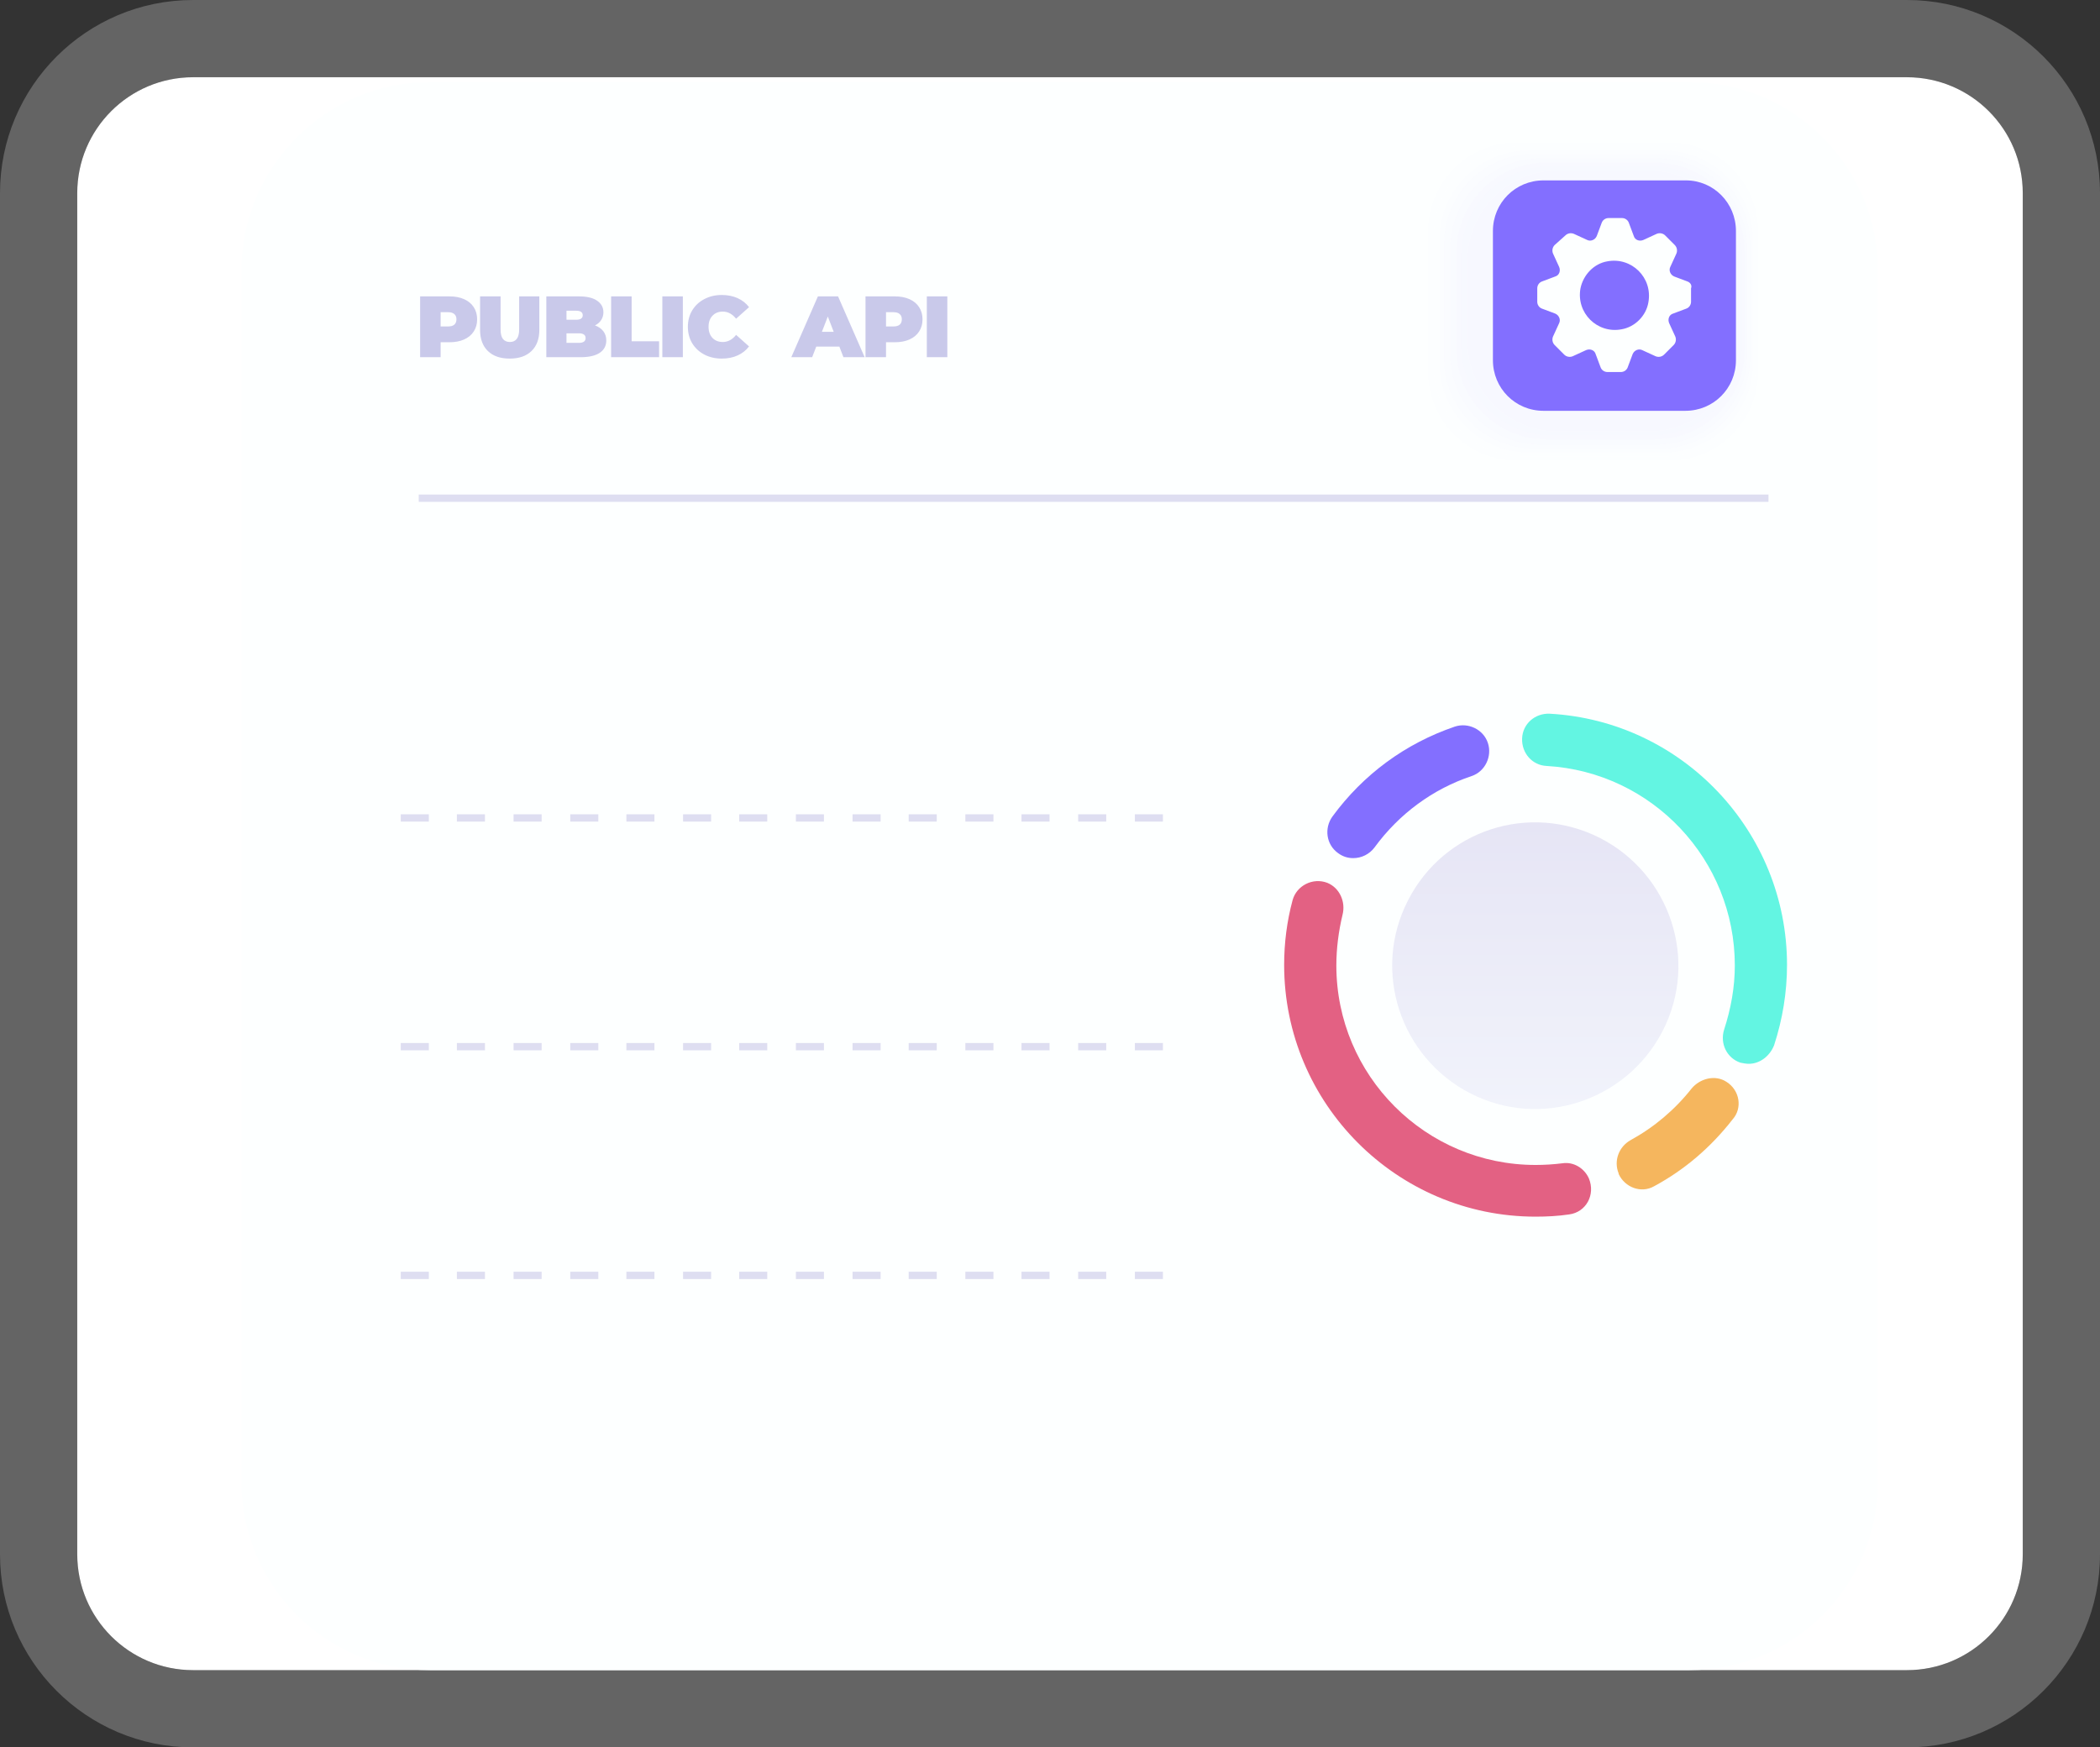 <svg width="435" height="362" viewBox="0 0 435 362" fill="none" xmlns="http://www.w3.org/2000/svg">
<rect x="0" y="0" width="435" height="362" fill="#333333" stroke="none"/>
<path d="M16 40C16 26.745 26.745 16 40 16H395C408.255 16 419 26.745 419 40V322C419 335.255 408.255 346 395 346H40C26.745 346 16 335.255 16 322V40Z" fill="white"/>
<path fill-rule="evenodd" clip-rule="evenodd" d="M40 0H395C417.091 0 435 17.909 435 40V322C435 344.091 417.091 362 395 362H40C17.909 362 0 344.091 0 322V40C0 17.909 17.909 0 40 0ZM40 16C26.745 16 16 26.745 16 40V322C16 335.255 26.745 346 40 346H395C408.255 346 419 335.255 419 322V40C419 26.745 408.255 16 395 16H40Z" fill="white" fill-opacity="0.24"/>
<path d="M349.938 346H89.062C67.555 346 50 328.537 50 306.883V56.117C50 34.579 67.555 17 89.062 17H349.938C371.562 17 389 34.579 389 56.117V306.883C389 328.537 371.562 346 349.938 346Z" fill="#FDFFFF"/>
<path d="M366.33 102.452H86.737V103.965H366.33V102.452Z" fill="#DEDEF1"/>
<path d="M93.092 61.4C94.256 61.4 95.27 61.592 96.134 61.976C96.998 62.36 97.664 62.912 98.132 63.632C98.6 64.352 98.834 65.192 98.834 66.152C98.834 67.112 98.6 67.952 98.132 68.672C97.664 69.392 96.998 69.944 96.134 70.328C95.27 70.712 94.256 70.904 93.092 70.904H91.274V74H87.026V61.4H93.092ZM92.822 67.628C93.398 67.628 93.83 67.502 94.118 67.25C94.406 66.986 94.55 66.62 94.55 66.152C94.55 65.684 94.406 65.324 94.118 65.072C93.83 64.808 93.398 64.676 92.822 64.676H91.274V67.628H92.822ZM105.581 74.288C103.649 74.288 102.143 73.766 101.063 72.722C99.983 71.678 99.443 70.214 99.443 68.33V61.4H103.691V68.204C103.691 69.128 103.853 69.8 104.177 70.22C104.513 70.64 104.993 70.85 105.617 70.85C106.241 70.85 106.715 70.64 107.039 70.22C107.375 69.8 107.543 69.128 107.543 68.204V61.4H111.719V68.33C111.719 70.214 111.179 71.678 110.099 72.722C109.019 73.766 107.513 74.288 105.581 74.288ZM123.247 67.412C123.991 67.688 124.567 68.09 124.975 68.618C125.383 69.146 125.587 69.782 125.587 70.526C125.587 71.63 125.131 72.488 124.219 73.1C123.307 73.7 121.987 74 120.259 74H113.167V61.4H119.899C121.579 61.4 122.845 61.7 123.697 62.3C124.561 62.9 124.993 63.698 124.993 64.694C124.993 65.282 124.843 65.81 124.543 66.278C124.255 66.746 123.823 67.124 123.247 67.412ZM117.343 64.37V66.242H119.323C120.247 66.242 120.709 65.93 120.709 65.306C120.709 64.682 120.247 64.37 119.323 64.37H117.343ZM119.899 71.03C120.835 71.03 121.303 70.7 121.303 70.04C121.303 69.38 120.835 69.05 119.899 69.05H117.343V71.03H119.899ZM126.589 61.4H130.837V70.706H136.525V74H126.589V61.4ZM137.198 61.4H141.446V74H137.198V61.4ZM149.507 74.288C148.175 74.288 146.975 74.012 145.907 73.46C144.839 72.896 143.999 72.116 143.387 71.12C142.787 70.112 142.487 68.972 142.487 67.7C142.487 66.428 142.787 65.294 143.387 64.298C143.999 63.29 144.839 62.51 145.907 61.958C146.975 61.394 148.175 61.112 149.507 61.112C150.731 61.112 151.823 61.328 152.783 61.76C153.743 62.192 154.535 62.816 155.159 63.632L152.477 66.026C151.697 65.042 150.779 64.55 149.723 64.55C148.835 64.55 148.121 64.838 147.581 65.414C147.041 65.978 146.771 66.74 146.771 67.7C146.771 68.66 147.041 69.428 147.581 70.004C148.121 70.568 148.835 70.85 149.723 70.85C150.779 70.85 151.697 70.358 152.477 69.374L155.159 71.768C154.535 72.584 153.743 73.208 152.783 73.64C151.823 74.072 150.731 74.288 149.507 74.288ZM173.868 71.804H169.08L168.234 74H163.914L169.422 61.4H173.598L179.106 74H174.714L173.868 71.804ZM172.698 68.744L171.474 65.576L170.25 68.744H172.698ZM185.35 61.4C186.514 61.4 187.528 61.592 188.392 61.976C189.256 62.36 189.922 62.912 190.39 63.632C190.858 64.352 191.092 65.192 191.092 66.152C191.092 67.112 190.858 67.952 190.39 68.672C189.922 69.392 189.256 69.944 188.392 70.328C187.528 70.712 186.514 70.904 185.35 70.904H183.532V74H179.284V61.4H185.35ZM185.08 67.628C185.656 67.628 186.088 67.502 186.376 67.25C186.664 66.986 186.808 66.62 186.808 66.152C186.808 65.684 186.664 65.324 186.376 65.072C186.088 64.808 185.656 64.676 185.08 64.676H183.532V67.628H185.08ZM191.985 61.4H196.233V74H191.985V61.4Z" fill="#C9C9EA"/>
<path d="M290.997 187.903C284.254 202.805 290.997 220.384 305.878 227.136C320.758 233.889 338.313 227.136 345.056 212.235C351.798 197.333 345.056 179.754 330.175 173.001C315.178 166.249 297.74 172.885 290.997 187.903Z" fill="url(#paint0_linear)"/>
<path d="M240.891 170.207H235.078V168.694H240.891V170.207ZM229.149 170.207H223.336V168.694H229.149V170.207ZM217.407 170.207H211.595V168.694H217.407V170.207ZM205.782 170.207H199.969V168.694H205.782V170.207ZM194.04 170.207H188.227V168.694H194.04V170.207ZM182.415 170.207H176.602V168.694H182.415V170.207ZM170.673 170.207H164.86V168.694H170.673V170.207ZM158.931 170.207H153.118V168.694H158.931V170.207ZM147.305 170.207H141.493V168.694H147.305V170.207ZM135.564 170.207H129.751V168.694H135.564V170.207ZM123.938 170.207H118.125V168.694H123.938V170.207ZM112.196 170.207H106.384V168.694H112.196V170.207ZM100.455 170.207H94.642V168.694H100.455V170.207ZM88.829 170.207H83.016V168.694H88.829V170.207Z" fill="#DEDEF1"/>
<path d="M240.891 217.59H235.078V216.076H240.891V217.59ZM229.149 217.59H223.336V216.076H229.149V217.59ZM217.407 217.59H211.595V216.076H217.407V217.59ZM205.782 217.59H199.969V216.076H205.782V217.59ZM194.04 217.59H188.227V216.076H194.04V217.59ZM182.415 217.59H176.602V216.076H182.415V217.59ZM170.673 217.59H164.86V216.076H170.673V217.59ZM158.931 217.59H153.118V216.076H158.931V217.59ZM147.305 217.59H141.493V216.076H147.305V217.59ZM135.564 217.59H129.751V216.076H135.564V217.59ZM123.938 217.59H118.125V216.076H123.938V217.59ZM112.196 217.59H106.384V216.076H112.196V217.59ZM100.455 217.59H94.642V216.076H100.455V217.59ZM88.829 217.59H83.016V216.076H88.829V217.59Z" fill="#DEDEF1"/>
<path d="M240.891 264.972H235.078V263.459H240.891V264.972ZM229.149 264.972H223.336V263.459H229.149V264.972ZM217.407 264.972H211.595V263.459H217.407V264.972ZM205.782 264.972H199.969V263.459H205.782V264.972ZM194.04 264.972H188.227V263.459H194.04V264.972ZM182.415 264.972H176.602V263.459H182.415V264.972ZM170.673 264.972H164.86V263.459H170.673V264.972ZM158.931 264.972H153.118V263.459H158.931V264.972ZM147.305 264.972H141.493V263.459H147.305V264.972ZM135.564 264.972H129.751V263.459H135.564V264.972ZM123.938 264.972H118.125V263.459H123.938V264.972ZM112.196 264.972H106.384V263.459H112.196V264.972ZM100.455 264.972H94.642V263.459H100.455V264.972ZM88.829 264.972H83.016V263.459H88.829V264.972Z" fill="#DEDEF1"/>
<path d="M329.129 244.133C328.198 242.038 325.99 240.641 323.664 240.99C321.804 241.223 319.944 241.339 318.084 241.339C295.298 241.339 276.814 222.829 276.814 200.011C276.814 196.518 277.279 192.909 278.092 189.533C278.79 186.855 277.511 183.945 274.954 182.897C271.931 181.733 268.56 183.479 267.746 186.506C266.583 190.814 266.002 195.354 266.002 199.894C266.002 228.65 289.369 252.05 318.084 252.05C320.409 252.05 322.734 251.933 325.06 251.584C328.547 251.119 330.524 247.51 329.129 244.133Z" fill="#E36183"/>
<path d="M357.611 224.109C355.286 222.596 352.147 223.411 350.403 225.506C346.916 229.93 342.614 233.539 337.731 236.217C335.29 237.614 334.244 240.524 335.29 243.086V243.202C336.569 245.996 339.94 247.277 342.614 245.763C348.892 242.387 354.356 237.73 358.89 231.909C360.982 229.581 360.401 225.856 357.611 224.109Z" fill="#F5B65E"/>
<path d="M280.301 177.775C279.139 177.775 278.093 177.425 277.162 176.727C274.721 174.981 274.256 171.604 276 169.16C282.394 160.428 291.113 154.025 301.344 150.533C304.134 149.601 307.273 151.115 308.203 153.909C309.133 156.703 307.621 159.846 304.831 160.777C296.81 163.455 289.834 168.577 284.719 175.563C283.673 176.96 282.045 177.775 280.301 177.775Z" fill="#836FFF"/>
<path d="M362.261 220.384C361.68 220.384 361.099 220.268 360.517 220.151C357.727 219.22 356.216 216.193 357.146 213.282C358.541 208.975 359.355 204.551 359.355 200.011C359.355 178.124 342.265 159.962 320.409 158.682C317.387 158.565 315.178 156.004 315.294 152.977C315.41 149.95 317.968 147.738 320.991 147.855C348.543 149.368 370.167 172.303 370.167 199.894C370.167 205.599 369.237 211.187 367.493 216.542C366.563 218.87 364.47 220.384 362.261 220.384Z" fill="#63F5E2"/>
<g opacity="0.22">
<g opacity="0.22">
<path opacity="0.062" d="M364.238 47.968V76.956C364.238 87.201 355.984 95.466 345.753 95.466H314.248C304.018 95.466 295.763 87.201 295.763 76.956V47.968C295.763 37.723 304.018 29.457 314.248 29.457H345.753C355.984 29.457 364.238 37.723 364.238 47.968Z" fill="#836FFF"/>
<path opacity="0.125" d="M363.656 48.782V76.024C363.656 86.269 355.402 94.535 345.172 94.535H315.527C305.296 94.535 297.042 86.269 297.042 76.024V48.782C297.042 38.538 305.296 30.272 315.527 30.272H345.172C355.402 30.272 363.656 38.654 363.656 48.782Z" fill="#836FFF"/>
<path opacity="0.188" d="M363.075 49.714V75.21C363.075 85.454 354.821 93.72 344.591 93.72H316.689C306.459 93.72 298.205 85.454 298.205 75.21V49.714C298.205 39.469 306.459 31.203 316.689 31.203H344.591C354.821 31.203 363.075 39.469 363.075 49.714Z" fill="#836FFF"/>
<path opacity="0.25" d="M362.494 50.529V74.278C362.494 84.523 354.24 92.905 343.893 92.905H317.736C307.505 92.905 299.135 84.639 299.135 74.278V50.529C299.135 40.284 307.389 31.902 317.736 31.902H343.893C354.24 32.018 362.494 40.284 362.494 50.529Z" fill="#836FFF"/>
<path opacity="0.312" d="M361.913 51.46V73.463C361.913 83.708 353.542 92.09 343.312 92.09H319.014C308.784 92.09 300.414 83.708 300.414 73.463V51.46C300.414 41.215 308.784 32.833 319.014 32.833H343.312C353.658 32.833 361.913 41.099 361.913 51.46Z" fill="#836FFF"/>
<path opacity="0.375" d="M361.448 52.275V72.415C361.448 82.777 353.077 91.043 342.847 91.043H320.293C309.946 91.043 301.692 82.66 301.692 72.415V52.275C301.692 41.914 310.063 33.648 320.293 33.648H342.847C353.077 33.648 361.448 41.914 361.448 52.275Z" fill="#836FFF"/>
<path opacity="0.438" d="M360.866 53.09V71.484C360.866 81.845 352.496 90.228 342.149 90.228H321.339C310.993 90.228 302.622 81.845 302.622 71.484V53.09C302.622 42.729 310.993 34.346 321.339 34.346H342.149C352.496 34.463 360.866 42.845 360.866 53.09Z" fill="#836FFF"/>
<path opacity="0.5" d="M360.285 54.021V70.669C360.285 81.03 351.915 89.413 341.568 89.413H322.618C312.272 89.413 303.901 81.03 303.901 70.669V54.021C303.901 43.66 312.272 35.278 322.618 35.278H341.568C351.915 35.278 360.285 43.66 360.285 54.021Z" fill="#836FFF"/>
<path opacity="0.562" d="M359.704 54.836V69.738C359.704 80.099 351.333 88.481 340.987 88.481H323.781C313.434 88.481 305.064 80.099 305.064 69.738V54.836C305.064 44.475 313.434 36.093 323.781 36.093H340.987C351.333 36.093 359.704 44.475 359.704 54.836Z" fill="#836FFF"/>
<path opacity="0.625" d="M359.122 55.651V68.806C359.122 79.168 350.752 87.666 340.289 87.666H324.827C314.481 87.666 305.994 79.284 305.994 68.806V55.651C305.994 45.29 314.364 36.791 324.827 36.791H340.289C350.636 36.908 359.122 45.29 359.122 55.651Z" fill="#836FFF"/>
<path opacity="0.688" d="M358.541 56.583V67.875C358.541 78.236 350.171 86.735 339.708 86.735H326.106C315.759 86.735 307.273 78.353 307.273 67.875V56.583C307.273 46.221 315.643 37.723 326.106 37.723H339.708C350.055 37.723 358.541 46.105 358.541 56.583Z" fill="#836FFF"/>
<path opacity="0.75" d="M357.96 57.397V66.944C357.96 77.421 349.473 85.804 339.127 85.804H327.269C316.806 85.804 308.435 77.305 308.435 66.944V57.397C308.435 46.92 316.922 38.538 327.269 38.538H339.127C349.473 38.538 357.96 47.036 357.96 57.397Z" fill="#836FFF"/>
<path opacity="0.812" d="M357.379 58.329V66.129C357.379 76.606 348.892 84.989 338.545 84.989H328.431C317.968 84.989 309.598 76.49 309.598 66.129V58.329C309.598 47.851 318.084 39.469 328.431 39.469H338.545C348.892 39.352 357.379 47.851 357.379 58.329Z" fill="#836FFF"/>
<path opacity="0.875" d="M356.797 59.144V65.198C356.797 75.675 348.311 84.174 337.848 84.174H329.594C319.131 84.174 310.644 75.675 310.644 65.198V59.144C310.644 48.666 319.131 40.167 329.594 40.167H337.848C348.311 40.167 356.797 48.666 356.797 59.144Z" fill="#836FFF"/>
<path opacity="0.938" d="M356.216 59.959V64.266C356.216 74.744 347.729 83.242 337.267 83.242H330.756C320.293 83.242 311.807 74.744 311.807 64.266V59.959C311.807 49.481 320.293 40.982 330.756 40.982H337.267C347.729 40.982 356.216 49.481 356.216 59.959Z" fill="#836FFF"/>
<path opacity="0.22" d="M355.635 60.89V63.451C355.635 73.929 347.148 82.427 336.685 82.427H331.919C321.456 82.427 312.969 73.929 312.969 63.451V60.89C312.969 50.412 321.456 41.914 331.919 41.914H336.685C347.148 41.797 355.635 50.296 355.635 60.89Z" fill="#836FFF"/>
</g>
</g>
<path d="M359.587 47.851V74.627C359.587 80.448 354.937 85.105 349.125 85.105H319.712C313.899 85.105 309.249 80.448 309.249 74.627V47.851C309.249 42.03 313.899 37.373 319.712 37.373H349.241C354.937 37.373 359.587 42.03 359.587 47.851Z" fill="#836FFF"/>
<path fill-rule="evenodd" clip-rule="evenodd" d="M349.59 58.329L346.799 57.281C345.986 56.932 345.637 56 345.986 55.302L347.264 52.508C347.497 51.926 347.381 51.227 346.916 50.761L344.939 48.782C344.474 48.317 343.777 48.2 343.195 48.433L340.405 49.714C339.592 50.063 338.662 49.714 338.429 48.899L337.383 46.105C337.15 45.523 336.569 45.173 335.988 45.173H333.198C332.616 45.173 332.035 45.523 331.802 46.105L330.756 48.899C330.407 49.714 329.477 50.063 328.78 49.714L325.99 48.433C325.408 48.2 324.711 48.317 324.246 48.782L322.037 50.761C321.572 51.227 321.456 51.926 321.688 52.508L322.967 55.302C323.316 56.117 322.967 57.048 322.153 57.281L319.363 58.329C318.782 58.562 318.433 59.144 318.433 59.726V62.52C318.433 63.102 318.782 63.684 319.363 63.917L322.153 64.965C322.967 65.314 323.316 66.245 322.967 66.944L321.688 69.738C321.456 70.32 321.572 71.018 322.037 71.484L324.013 73.463C324.478 73.929 325.176 74.045 325.757 73.812L328.547 72.532C329.361 72.183 330.291 72.532 330.524 73.347L331.57 76.141C331.802 76.723 332.384 77.072 332.965 77.072H335.755C336.336 77.072 336.918 76.723 337.15 76.141L338.196 73.347C338.545 72.532 339.475 72.183 340.173 72.532L342.963 73.812C343.544 74.045 344.242 73.929 344.707 73.463L346.683 71.484C347.148 71.018 347.264 70.32 347.032 69.738L345.753 66.944C345.404 66.129 345.753 65.197 346.567 64.965L349.357 63.917C349.938 63.684 350.287 63.102 350.287 62.52V59.726C350.52 59.144 350.171 58.562 349.59 58.329ZM335.871 68.224C330.872 69.156 326.455 64.848 327.385 59.726C327.966 56.932 330.175 54.603 332.965 54.138C337.964 53.206 342.382 57.514 341.452 62.636C340.987 65.43 338.662 67.759 335.871 68.224Z" fill="#FDFFFF"/>
<defs>
<linearGradient id="paint0_linear" x1="318.016" y1="229.667" x2="318.016" y2="170.346" gradientUnits="userSpaceOnUse">
<stop offset="1e-06" stop-color="#F1F3FB"/>
<stop offset="1" stop-color="#E6E5F5"/>
</linearGradient>
</defs>
</svg>
